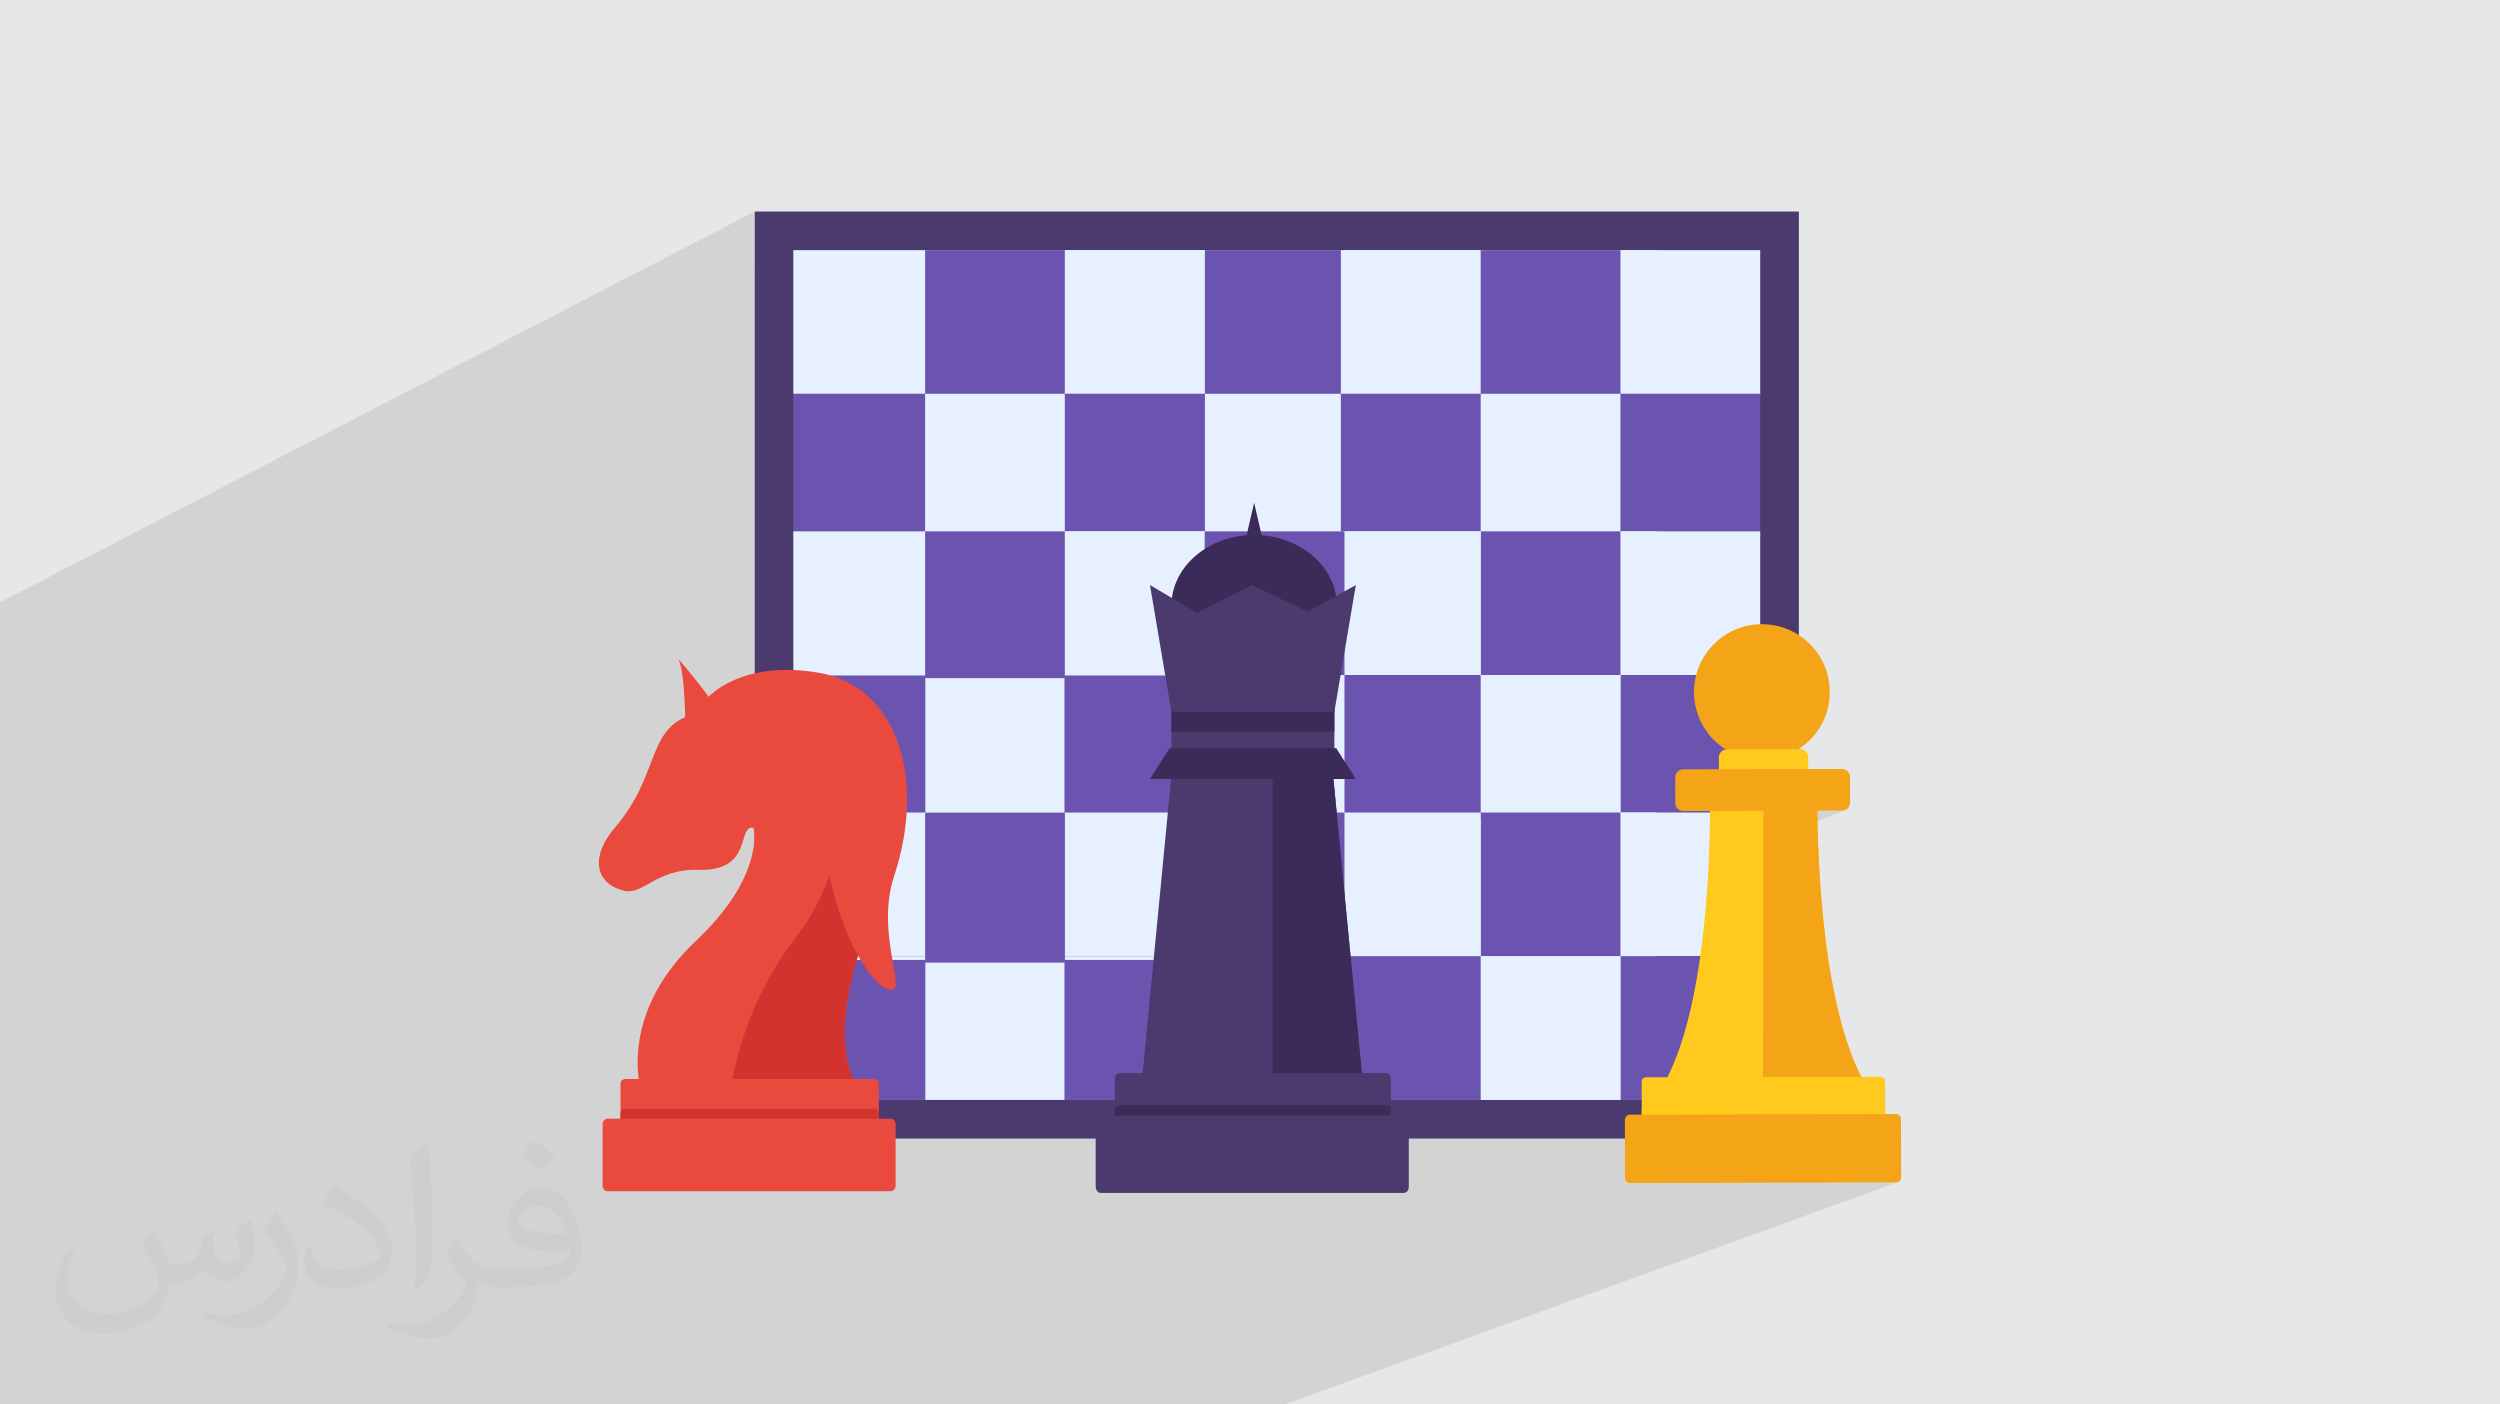 <?xml version="1.0" encoding="UTF-8"?>
<!DOCTYPE svg PUBLIC "-//W3C//DTD SVG 1.1//EN" "http://www.w3.org/Graphics/SVG/1.1/DTD/svg11.dtd">
<!-- Creator: CorelDRAW 2020 (64-Bit) -->
<svg xmlns="http://www.w3.org/2000/svg" xml:space="preserve" width="94.192mm" height="52.917mm" version="1.1" style="shape-rendering:geometricPrecision; text-rendering:geometricPrecision; image-rendering:optimizeQuality; fill-rule:evenodd; clip-rule:evenodd"
viewBox="0 0 9404.92 5283.66"
 xmlns:xlink="http://www.w3.org/1999/xlink"
 xmlns:xodm="http://www.corel.com/coreldraw/odm/2003">
 <defs>
  <style type="text/css">
   <![CDATA[
    .fil0 {fill:#E6E7E8}
    .fil10 {fill:#3B2B58;fill-rule:nonzero}
    .fil3 {fill:#4A3A6D;fill-rule:nonzero}
    .fil5 {fill:#6A54AF;fill-rule:nonzero}
    .fil9 {fill:#D3332F;fill-rule:nonzero}
    .fil4 {fill:#E6F0FF;fill-rule:nonzero}
    .fil8 {fill:#EA493D;fill-rule:nonzero}
    .fil7 {fill:#F4A517;fill-rule:nonzero}
    .fil6 {fill:#FFC91D;fill-rule:nonzero}
    .fil2 {fill:#373435;fill-opacity:0.031}
    .fil1 {fill:#2B2A29;fill-opacity:0.102}
   ]]>
  </style>
 </defs>
 <g id="Layer_x0020_1">
  <polygon class="fil0" points="-0,0 9404.92,0 9404.92,5283.66 -0,5283.66 "/>
  <polygon class="fil1" points="67.53,5283.66 67.46,5283.66 39.53,5283.66 16.7,5283.66 -0,5283.66 -0,5279.09 -0,5277.92 -0,5213.85 -0,5208.9 -0,5188.83 -0,5188.49 -0,5176.32 -0,5176.28 -0,5174.09 -0,5168.11 -0,5165.96 -0,5147.95 -0,5138.56 -0,5134.35 -0,5128.17 -0,5128.14 -0,5101.01 -0,5071.81 -0,5063.21 -0,5061.62 -0,5020.47 -0,5000.11 -0,4999.53 -0,4966.45 -0,4939.16 -0,4939.12 -0,4918.35 -0,4889.17 -0,4888.01 -0,4886.38 -0,4885.77 -0,4868.3 -0,4867.23 -0,4854.24 -0,4834.38 -0,4812.12 -0,4801.03 -0,4799.99 -0,4749.61 -0,4746.31 -0,4745.27 -0,4744.46 -0,4738.86 -0,4726.98 -0,4696.53 -0,4688.64 -0,4687 -0,4677.11 -0,4655.15 -0,4595.39 -0,4595.27 -0,4556.54 -0,4549.31 -0,4549.27 -0,4515.18 -0,4501.28 -0,4492.15 -0,4481.58 -0,4481.57 -0,4475.34 -0,4471.67 -0,4465.55 -0,4446 -0,4441.67 -0,4441.61 -0,4419.72 -0,4414.18 -0,4401.81 -0,4395.24 -0,4385.66 -0,4381.76 -0,4353.36 -0,4343.95 -0,4333.88 -0,4324.66 -0,4305.46 -0,4300.17 -0,4296.91 -0,4296.85 -0,4285.47 -0,4280.17 -0,4245.46 -0,4245.41 -0,4243.07 -0,4172.64 -0,4168.14 -0,4164.04 -0,4158.31 -0,4133.17 -0,4132.25 -0,4098.59 -0,4098.54 -0,4078.26 -0,4058.75 -0,4043.68 -0,4043.62 -0,4042.99 -0,4011.26 -0,3996.81 -0,3961.18 -0,3923.72 -0,3912.97 -0,3895.85 -0,3885.4 -0,3864.82 -0,3864.8 -0,3864.55 -0,3847.38 -0,3846.28 -0,3841.31 -0,3835.85 -0,3835.79 -0,3794.27 -0,3683.51 -0,3665.68 -0,3644.79 -0,3627.48 -0,3627.42 -0,3585.94 -0,3431.11 -0,3407.2 -0,3407.14 -0,3371.39 -0,3180.15 -0,3180.09 -0,3156.26 -0,2959.57 -0,2928.87 -0,2694.45 -0,2466.8 -0,2265.85 2839.29,795.77 2839.29,1015.26 2984.53,941.02 3480.25,941.02 4006.13,941.02 4531.98,941.02 5044.28,941.02 5570.28,941.02 6096,941.02 6232.47,941.02 6621.95,941.02 6621.95,1481.62 6621.95,1481.69 6621.95,1998.91 6621.95,2022.19 6621.95,2539.37 6621.95,2539.41 6621.95,2858.28 6628.75,2858.61 6654.84,2857.24 6680.18,2853.32 6704.61,2846.99 6728.04,2838.35 6621.95,2881.8 6621.95,2972.02 6633.85,2971.99 6634.14,2971.87 6634.14,2971.99 6772.87,2971.65 6778.9,2971.02 6784.51,2969.25 6634.05,3030.25 6634.02,3050.4 6930,3049.67 6936,3049.06 6941.6,3047.32 6633.85,3170.93 6632.48,4107.01 6645.63,4107.01 7034.03,4106.05 6576.1,4276.7 7092.23,4275.42 6802.36,4381.98 7092.52,4381.26 6907.79,4448.65 7135.05,4448.09 7138.48,4447.67 4832.96,5283.66 4830.82,5283.66 4618.84,5283.66 4349.47,5283.66 4067.45,5283.66 3893.39,5283.66 3873.95,5283.66 3825.83,5283.66 3768.55,5283.66 3574.06,5283.66 3520.37,5283.66 3508.44,5283.66 3505.59,5283.66 3505.52,5283.66 3290.62,5283.66 3253.97,5283.66 3253.5,5283.66 3226.82,5283.66 3216.35,5283.66 3190,5283.66 3187.42,5283.66 3151.94,5283.66 3091.01,5283.66 2998.15,5283.66 2972.3,5283.66 2955.65,5283.66 2664.58,5283.66 2608.18,5283.66 2608.17,5283.66 2483.96,5283.66 2302.03,5283.66 2137.6,5283.66 2125.07,5283.66 2114.35,5283.66 2040.5,5283.66 1982.73,5283.66 1957.59,5283.66 1836.89,5283.66 1700.07,5283.66 1654.57,5283.66 1653.13,5283.66 1465.52,5283.66 1429.39,5283.66 1426.72,5283.66 1401.7,5283.66 1373.83,5283.66 1371.96,5283.66 1371.95,5283.66 1368.94,5283.66 1357.48,5283.66 1354.84,5283.66 1170.37,5283.66 1170.15,5283.66 1156.02,5283.66 1147.07,5283.66 1128.99,5283.66 1121.08,5283.66 1075.85,5283.66 1070.99,5283.66 953.79,5283.66 918.83,5283.66 906.76,5283.66 889.2,5283.66 862.6,5283.66 837.98,5283.66 837.72,5283.66 788.95,5283.66 783.96,5283.66 774.92,5283.66 756.95,5283.66 750.81,5283.66 721.16,5283.66 715.02,5283.66 689.35,5283.66 672.55,5283.66 574.2,5283.66 558.88,5283.66 532.96,5283.66 517.94,5283.66 513.8,5283.66 453.68,5283.66 422.23,5283.66 350.99,5283.66 284.71,5283.66 272.15,5283.66 272.14,5283.66 236.82,5283.66 224.23,5283.66 206.36,5283.66 "/>
  <path class="fil2" d="M578.49 4627.69c17.95,27.21 29.6,53.36 40.96,82.43 8.45,16.91 12.93,48.09 52.57,48.09 11.61,0 28.28,-3.42 43.06,-11.61 16.63,-8.73 29.32,-21.94 35.94,-42l15.85 -53.36 38.57 -19.02 2.64 2.64c-5.27,20.09 -6.59,39.36 -6.59,54.43 0,44.63 38.57,61.56 69.22,61.56 17.95,0 34.09,-8.73 34.09,-25.11 0,-21.13 -8.98,-57.06 -20.62,-89.29 17.95,-17.95 35.94,-35.94 56.53,-50.47l3.17 1.6c8.98,38.04 14,75.56 14,100.66 0,24.57 -10.83,51.79 -19.81,69.49 -18.49,34.87 -51.25,62.62 -90.87,62.62 -30.1,0 -63.65,-15.07 -86.66,-43.06l-1.32 0c-21.66,26.96 -55.22,51.25 -108.86,51.25l-16.63 0c-2.64,35.41 -10.29,60.49 -21.94,82.95 -31.95,62.34 -126.81,106.47 -216.1,106.47 -124.17,0 -186.51,-71.59 -186.51,-166.96 0,-58.91 19.27,-113.6 48.88,-152.42l24.29 10.04c-18.49,35.41 -30.91,68.68 -30.91,101.45 0,89.29 72.66,131.83 156.4,131.83 77.68,0 173.83,-49.41 191.28,-106.72 -6.59,-62.62 -30.1,-91.93 -66.04,-148.99 10.83,-19.02 24.83,-38.04 42.28,-58.38l3.17 0 0 0 0 0 -0.02 -0.09zm1432.13 -336.04c26.15,16.39 51.79,35.66 76.87,57.85 -14,19.81 -31.45,37.79 -53.11,53.64 -25.11,-20.34 -50.19,-37.79 -75.84,-56.27 17.42,-19.55 34.62,-38.29 52.04,-55.22l0 0 0 0 0 0 0 0 0 0 0.03 0zm13.47 244.11c-42.28,0 -76.87,27.75 -76.87,48.34 0,44.13 84.53,57.85 185.72,57.31 -12.68,-51.79 -57.06,-105.68 -108.86,-105.68l0.01 0.03zm-94.86 236.19c54.96,0 103.04,-1.6 139.74,-10.83 40.96,-10.29 75.56,-30.91 75.56,-45.17 0,-3.7 0,-8.19 -1.32,-11.89 -22.98,2.11 -49.41,2.11 -72.38,2.11 -74.49,0 -131.55,-16.91 -154.02,-58.66 -5.55,-11.61 -9.51,-24.57 -9.51,-39.36 0,-40.43 17.42,-79.79 48.09,-107 25.61,-22.45 53.89,-36.44 82.67,-36.44 52.04,0 93.51,41.75 122.57,107.54 15.85,35.94 26.68,77.4 26.68,129.72 0,34.87 -9.51,64.19 -31.17,85.85 -40.43,39.11 -114.92,53.89 -229.04,53.89l-51.79 0 0 0 -13.47 0c-28.28,0 -48.62,-5.02 -64.72,-17.42l-2.64 0c0.79,6.59 1.32,12.93 1.32,19.02 0,25.61 -8.45,58.38 -25.61,84.53 -50.72,75.3 -105.68,108.04 -153.24,108.04 -48.09,0 -107,-18.49 -160.11,-42.54l9.51 -18.49c17.17,7.13 40.96,11.89 73.7,11.89 85.85,0 198.66,-82.43 212.66,-163 -3.17,-6.59 -8.98,-15.32 -17.17,-24.57 -25.11,-29.85 -40.96,-54.68 -55.75,-80.83 12.68,-25.11 24.29,-45.17 35.13,-63.4l4.49 -0.53c36.72,74.77 69.99,117.55 144.23,117.55l11.61 0 0 0 53.89 0 0 0 0 0 0 0 0 0 0 0 0.09 0.01zm-371.98 79c6.34,-34.34 6.87,-72.91 6.87,-108.86l0 -53.36c0,-99.6 -12.68,-244.36 -22.98,-338.68 17.95,-19.27 43.06,-42 62.87,-57.31l5.81 1.6c13.47,118.62 16.63,256 16.63,383.06 0,33.3 -1.32,65.79 -4.49,89.55 -1.85,30.1 -19.27,52.83 -56.53,87.7l-8.19 -3.7zm-382.8 -157.19c1.85,46.77 24.83,83.49 105.15,83.49 49.93,0 92.19,-12.93 138.96,-35.13 8.45,-3.7 12.93,-8.73 12.93,-12.93 0,-29.32 -22.45,-68.15 -60.23,-103.55 -36.72,-33.3 -85.34,-62.62 -130.76,-82.18 -15.6,-6.59 -20.62,-13.47 -20.62,-20.09 0,-13.47 17.95,-41.75 32.77,-62.09l5.02 -0.53c52.04,27.21 110.17,67.64 153.24,112.53 39.11,41.47 63.4,83.49 63.4,129.19 0,33.81 -10.29,65.51 -26.96,95.11 -57.06,28.79 -117.83,50.72 -178.06,50.72 -73.17,0 -123.1,-34.34 -123.1,-114.92 0,-8.73 0,-22.19 3.17,-39.64l25.11 0 0 0 0 0 0 0 0 0 0 0 -0.02 0zm-132.37 -132.9l45.45 73.45c16.63,27.21 32.23,56.81 32.23,103.55l0 59.7c0,48.34 -30.91,100.13 -80.83,151.38 -39.11,34.62 -73.7,49.41 -105.68,49.41 -47.55,0 -101.98,-14.79 -164.85,-41.75l7.13 -18.49c19.81,5.27 42.79,9.77 71.06,9.77 90.36,-0.53 182.8,-66.57 225.08,-147.15 5.02,-9.26 6.87,-17.95 6.87,-24.04 0,-9.26 -5.02,-19.55 -8.98,-28.79 -22.98,-43.31 -48.62,-82.95 -76.87,-119.68 14.79,-23.25 29.6,-45.7 45.7,-67.9l3.7 0.53 0 0 0 0 0 0 0 0 0 0 -0.02 0.01z"/>
  <g id="_2310283926192">
   <polygon class="fil3" points="2839.29,4283.19 6767.21,4283.19 6767.21,795.77 2839.29,795.77 "/>
   <polygon class="fil4" points="2984.53,1481.69 6232.47,1481.69 6232.47,941.02 2984.53,941.02 "/>
   <polygon class="fil5" points="3480.25,1481.69 4006.13,1481.69 4006.13,941.02 3480.25,941.02 "/>
   <polygon class="fil5" points="4531.98,1481.69 5057.92,1481.69 5057.92,941.02 4531.98,941.02 "/>
   <polygon class="fil4" points="4006.13,1481.69 4531.98,1481.69 4531.98,941.02 4006.13,941.02 "/>
   <polygon class="fil4" points="5044.28,1481.69 5570.3,1481.69 5570.3,941.02 5044.28,941.02 "/>
   <polygon class="fil4" points="6096,1481.69 6621.95,1481.69 6621.95,941.02 6096,941.02 "/>
   <polygon class="fil5" points="5570.28,1481.69 6096,1481.69 6096,941.02 5570.28,941.02 "/>
   <polygon class="fil5" points="2984.53,2022.19 6232.47,2022.19 6232.47,1481.62 2984.53,1481.62 "/>
   <polygon class="fil4" points="3480.25,2022.19 4006.13,2022.19 4006.13,1481.62 3480.25,1481.62 "/>
   <polygon class="fil4" points="4531.98,2022.19 5057.92,2022.19 5057.92,1481.62 4531.98,1481.62 "/>
   <polygon class="fil5" points="4006.13,2022.24 4531.98,2022.24 4531.98,1481.62 4006.13,1481.62 "/>
   <polygon class="fil5" points="5044.28,2022.19 5570.3,2022.19 5570.3,1481.62 5044.28,1481.62 "/>
   <polygon class="fil5" points="6096,2022.19 6621.95,2022.19 6621.95,1481.62 6096,1481.62 "/>
   <polygon class="fil4" points="5570.28,2022.19 6096,2022.19 6096,1481.62 5570.28,1481.62 "/>
   <polygon class="fil4" points="2984.53,2539.37 6232.47,2539.37 6232.47,1998.93 2984.53,1998.93 "/>
   <polygon class="fil4" points="6096,2539.41 6621.95,2539.41 6621.95,1998.91 6096,1998.91 "/>
   <polygon class="fil5" points="5570.28,2539.41 6096,2539.41 6096,1998.91 5570.28,1998.91 "/>
   <polygon class="fil4" points="2984.53,3080.03 6232.47,3080.03 6232.47,2539.37 2984.53,2539.37 "/>
   <polygon class="fil5" points="6096,3080.03 6621.95,3080.03 6621.95,2539.37 6096,2539.37 "/>
   <polygon class="fil4" points="5570.28,3080.03 6096,3080.03 6096,2539.37 5570.28,2539.37 "/>
   <polygon class="fil4" points="2984.53,3597.26 6232.47,3597.26 6232.47,3056.66 2984.53,3056.66 "/>
   <polygon class="fil4" points="6096,3597.26 6621.95,3597.26 6621.95,3056.66 6096,3056.66 "/>
   <polygon class="fil5" points="5570.28,3597.26 6096,3597.26 6096,3056.66 5570.28,3056.66 "/>
   <polygon class="fil4" points="2984.53,4137.94 6232.47,4137.94 6232.47,3597.26 2984.53,3597.26 "/>
   <polygon class="fil5" points="6096,4137.94 6621.95,4137.94 6621.95,3597.26 6096,3597.26 "/>
   <polygon class="fil4" points="5570.28,4137.94 6096,4137.94 6096,3597.26 5570.28,3597.26 "/>
   <path class="fil6" d="M6837.08 2971.47l-194.34 0.47 -16.09 0 -194.34 0.56c0,0 21.96,809.58 -191.4,1135.53l388.51 -1.02 16.2 0 388.4 -0.96c-214.9,-324.94 -196.95,-1134.58 -196.95,-1134.58z"/>
   <path class="fil7" d="M7034.03 4106.05c-214.9,-324.94 -196.95,-1134.58 -196.95,-1134.58l-194.34 0.47 -8.61 -0.07 -1.66 1135.19 13.15 -0.05 388.4 -0.96z"/>
   <path class="fil7" d="M6883.4 2602.78c0.29,141 -113.71,255.56 -254.64,255.83 -141.01,0.35 -255.5,-113.58 -255.89,-254.57 -0.35,-140.96 113.65,-255.51 254.64,-255.85 141,-0.34 255.55,113.6 255.89,254.59z"/>
   <path class="fil6" d="M6802.64 2941.7c0.12,16.47 -13.24,29.88 -29.77,29.95l-276.39 0.67c-16.49,0.07 -29.83,-13.3 -29.83,-29.88l-0.29 -93.33c-0.12,-16.49 13.24,-29.94 29.72,-29.9l276.46 -0.78c16.47,0.04 29.88,13.35 29.94,29.88l0.16 93.39z"/>
   <path class="fil6" d="M7074.8 4050.5l-882.02 2.22c-9.34,0 -16.97,7.19 -16.86,16.02l0.45 208.96 915.87 -2.28 -0.45 -209.01c-0.05,-8.77 -7.71,-15.96 -16.98,-15.91z"/>
   <path class="fil6" d="M7075.03 4156.34l-881.91 2.16c-9.46,-0.07 -16.91,7.19 -16.86,16.13l0.45 208.9 915.82 -2.27 -0.45 -208.84c-0.11,-9.01 -7.59,-16.2 -17.04,-16.08z"/>
   <path class="fil7" d="M7152.04 4427.52c0,11.33 -7.59,20.57 -16.99,20.57l-1004.84 2.49c-9.46,-0.07 -17.04,-9.12 -16.98,-20.5l-0.51 -216.09c0,-11.26 7.41,-20.56 16.81,-20.56l1004.84 -2.49c9.52,0 16.98,9.17 17.04,20.61l0.63 215.97z"/>
   <path class="fil7" d="M6959.84 3019.73c0.06,16.49 -13.42,29.94 -29.84,29.94l-597.64 1.48c-16.53,0.05 -29.88,-13.31 -30.06,-29.79l-0.18 -97.1c-0.05,-16.53 13.26,-29.9 29.79,-30.02l597.64 -1.46c16.49,0 30.01,13.36 30.13,29.84l0.16 97.11z"/>
   <polygon class="fil5" points="3480.25,2551.13 4006.13,2551.13 4006.13,1998.93 3480.25,1998.93 "/>
   <polygon class="fil5" points="4004.54,3056.66 4530.42,3056.66 4530.42,2541.21 4004.54,2541.21 "/>
   <polygon class="fil5" points="2955.16,3056.66 3481.04,3056.66 3481.04,2541.21 2955.16,2541.21 "/>
   <polygon class="fil4" points="4006.13,2539.41 4531.98,2539.41 4531.98,1998.91 4006.13,1998.91 "/>
   <polygon class="fil4" points="5044.28,2539.41 5570.3,2539.41 5570.3,1998.91 5044.28,1998.91 "/>
   <polygon class="fil5" points="5044.28,3080.03 5570.3,3080.03 5570.3,2539.37 5044.28,2539.37 "/>
   <polygon class="fil4" points="5044.28,3597.26 5570.3,3597.26 5570.3,3056.66 5044.28,3056.66 "/>
   <polygon class="fil5" points="5044.28,4137.94 5570.3,4137.94 5570.3,3597.26 5044.28,3597.26 "/>
   <polygon class="fil5" points="3480.25,3621.38 4006.13,3621.38 4006.13,3057.14 3480.25,3057.14 "/>
   <polygon class="fil5" points="4004.54,4137.94 4530.42,4137.94 4530.42,3611.24 4004.54,3611.24 "/>
   <polygon class="fil5" points="2955.16,4137.94 3481.04,4137.94 3481.04,3611.24 2955.16,3611.24 "/>
   <path class="fil8" d="M2421.37 4142.98c0,0 -120.79,-303.41 196.96,-603.69 263.53,-249.1 216.13,-425.79 216.13,-425.79 -65.01,-7.87 2.04,165.12 -208.09,158.89 -158.9,-4.81 -206.64,97.74 -281.21,78.09 -106.58,-28.03 -125.66,-127.64 -31.82,-236.98 182.61,-212.87 109.56,-396.72 328.76,-433.76 212.24,-35.74 904.23,71.63 635.59,768.94 -224.02,581.5 0,694.3 0,694.3l-856.31 0z"/>
   <path class="fil9" d="M3277.69 3448.68c150.45,-390.38 -0.4,-595.78 -199.33,-694.75 73.16,152.89 159.07,456.8 -87.04,775.96 -154.76,200.81 -223.45,422.09 -250.4,613.09l536.77 0c0,0 -224.02,-112.8 0,-694.3z"/>
   <path class="fil8" d="M2662.94 2624.25c0,0 123.79,-144.62 419.39,-92.97 287.28,50.11 405.05,388.4 281.15,764.91 -75.67,229.84 68.47,467.16 -28.65,422.65 -97.06,-44.5 -240.22,-350.23 -233.54,-637.15 9.52,-410.16 -304.94,-397.99 -381.15,-378.91 -76.33,19.09 -138.23,-8.78 -57.2,-78.54z"/>
   <path class="fil8" d="M2577.95 2822.84c0,0 6.29,-273.33 -25.47,-343.21 0,0 190.7,216.08 197.11,298.66l-171.64 44.55z"/>
   <path class="fil8" d="M3288.21 4059.23l-935.92 0c-9.86,0 -17.94,7.58 -17.94,16.98l0 221.75 971.88 0 0 -221.75c0,-9.41 -8.09,-16.98 -18.01,-16.98z"/>
   <path class="fil9" d="M3288.21 4171.51l-935.92 0c-9.86,0 -17.94,7.66 -17.94,17.11l0 221.62 971.88 0 0 -221.62c0,-9.46 -8.09,-17.11 -18.01,-17.11z"/>
   <path class="fil8" d="M3369.31 4459.53c0,12.06 -8.11,21.81 -18.12,21.81l-1066.28 0c-10.02,0 -17.95,-9.75 -17.95,-21.81l0 -229.28c0,-12 7.93,-21.81 17.95,-21.81l1066.28 0c10.01,0 18.12,9.81 18.12,21.81l0 229.28z"/>
   <polygon class="fil5" points="4531.98,2539.41 5057.92,2539.41 5057.92,1998.91 4531.98,1998.91 "/>
   <polygon class="fil4" points="4531.98,3080.03 5057.92,3080.03 5057.92,2539.37 4531.98,2539.37 "/>
   <polygon class="fil5" points="4531.98,3597.26 5057.92,3597.26 5057.92,3056.66 4531.98,3056.66 "/>
   <polygon class="fil4" points="4531.98,4137.94 5057.92,4137.94 5057.92,3597.26 4531.98,3597.26 "/>
   <path class="fil10" d="M5029.16 2279.21c0,147.3 -139.18,266.67 -311.11,266.67 -171.87,0 -311.21,-119.37 -311.21,-266.67 0,-147.29 139.34,-266.72 311.21,-266.72 171.93,0 311.11,119.43 311.11,266.72z"/>
   <polygon class="fil3" points="4406.84,2920.85 5019.88,2920.85 5019.88,2603.18 4406.84,2603.18 "/>
   <polygon class="fil10" points="4406.84,2752.33 5019.88,2752.33 5019.88,2603.18 4406.84,2603.18 "/>
   <polygon class="fil3" points="5143.77,4251.01 4278.12,4251.01 4416.74,2814.62 5005.14,2814.62 "/>
   <polygon class="fil10" points="5005.14,2814.62 4788.27,2814.62 4788.27,4251.01 5143.77,4251.01 "/>
   <polygon class="fil10" points="5100.56,2930.47 4326.19,2930.47 4399.98,2814.62 5026.79,2814.62 "/>
   <path class="fil3" d="M5213.31 4036.9l-1000.02 0c-10.53,0 -19.27,8.11 -19.27,18.19l0 236.92 1038.66 0 0 -236.92c0,-10.08 -8.78,-18.19 -19.37,-18.19z"/>
   <path class="fil10" d="M5213.31 4156.91l-1000.02 0c-10.53,0 -19.27,8.15 -19.27,18.23l0 236.86 1038.66 0 0 -236.86c0,-10.08 -8.78,-18.23 -19.37,-18.23z"/>
   <path class="fil3" d="M5299.84 4464.61c0,12.86 -8.62,23.27 -19.31,23.27l-1139.28 0c-10.64,0 -19.25,-10.41 -19.25,-23.27l0 -244.91c0,-12.91 8.61,-23.39 19.25,-23.39l1139.28 0c10.69,0 19.31,10.48 19.31,23.39l0 244.91z"/>
   <polygon class="fil3" points="4326.19,2201.01 4406.84,2677.76 5019.87,2677.76 5100.56,2201.01 4919.37,2301.3 4710.86,2201.01 4503.03,2305.26 "/>
   <polygon class="fil10" points="4762.45,2083.51 4673.6,2083.51 4718.05,1891.04 "/>
  </g>
 </g>
</svg>
